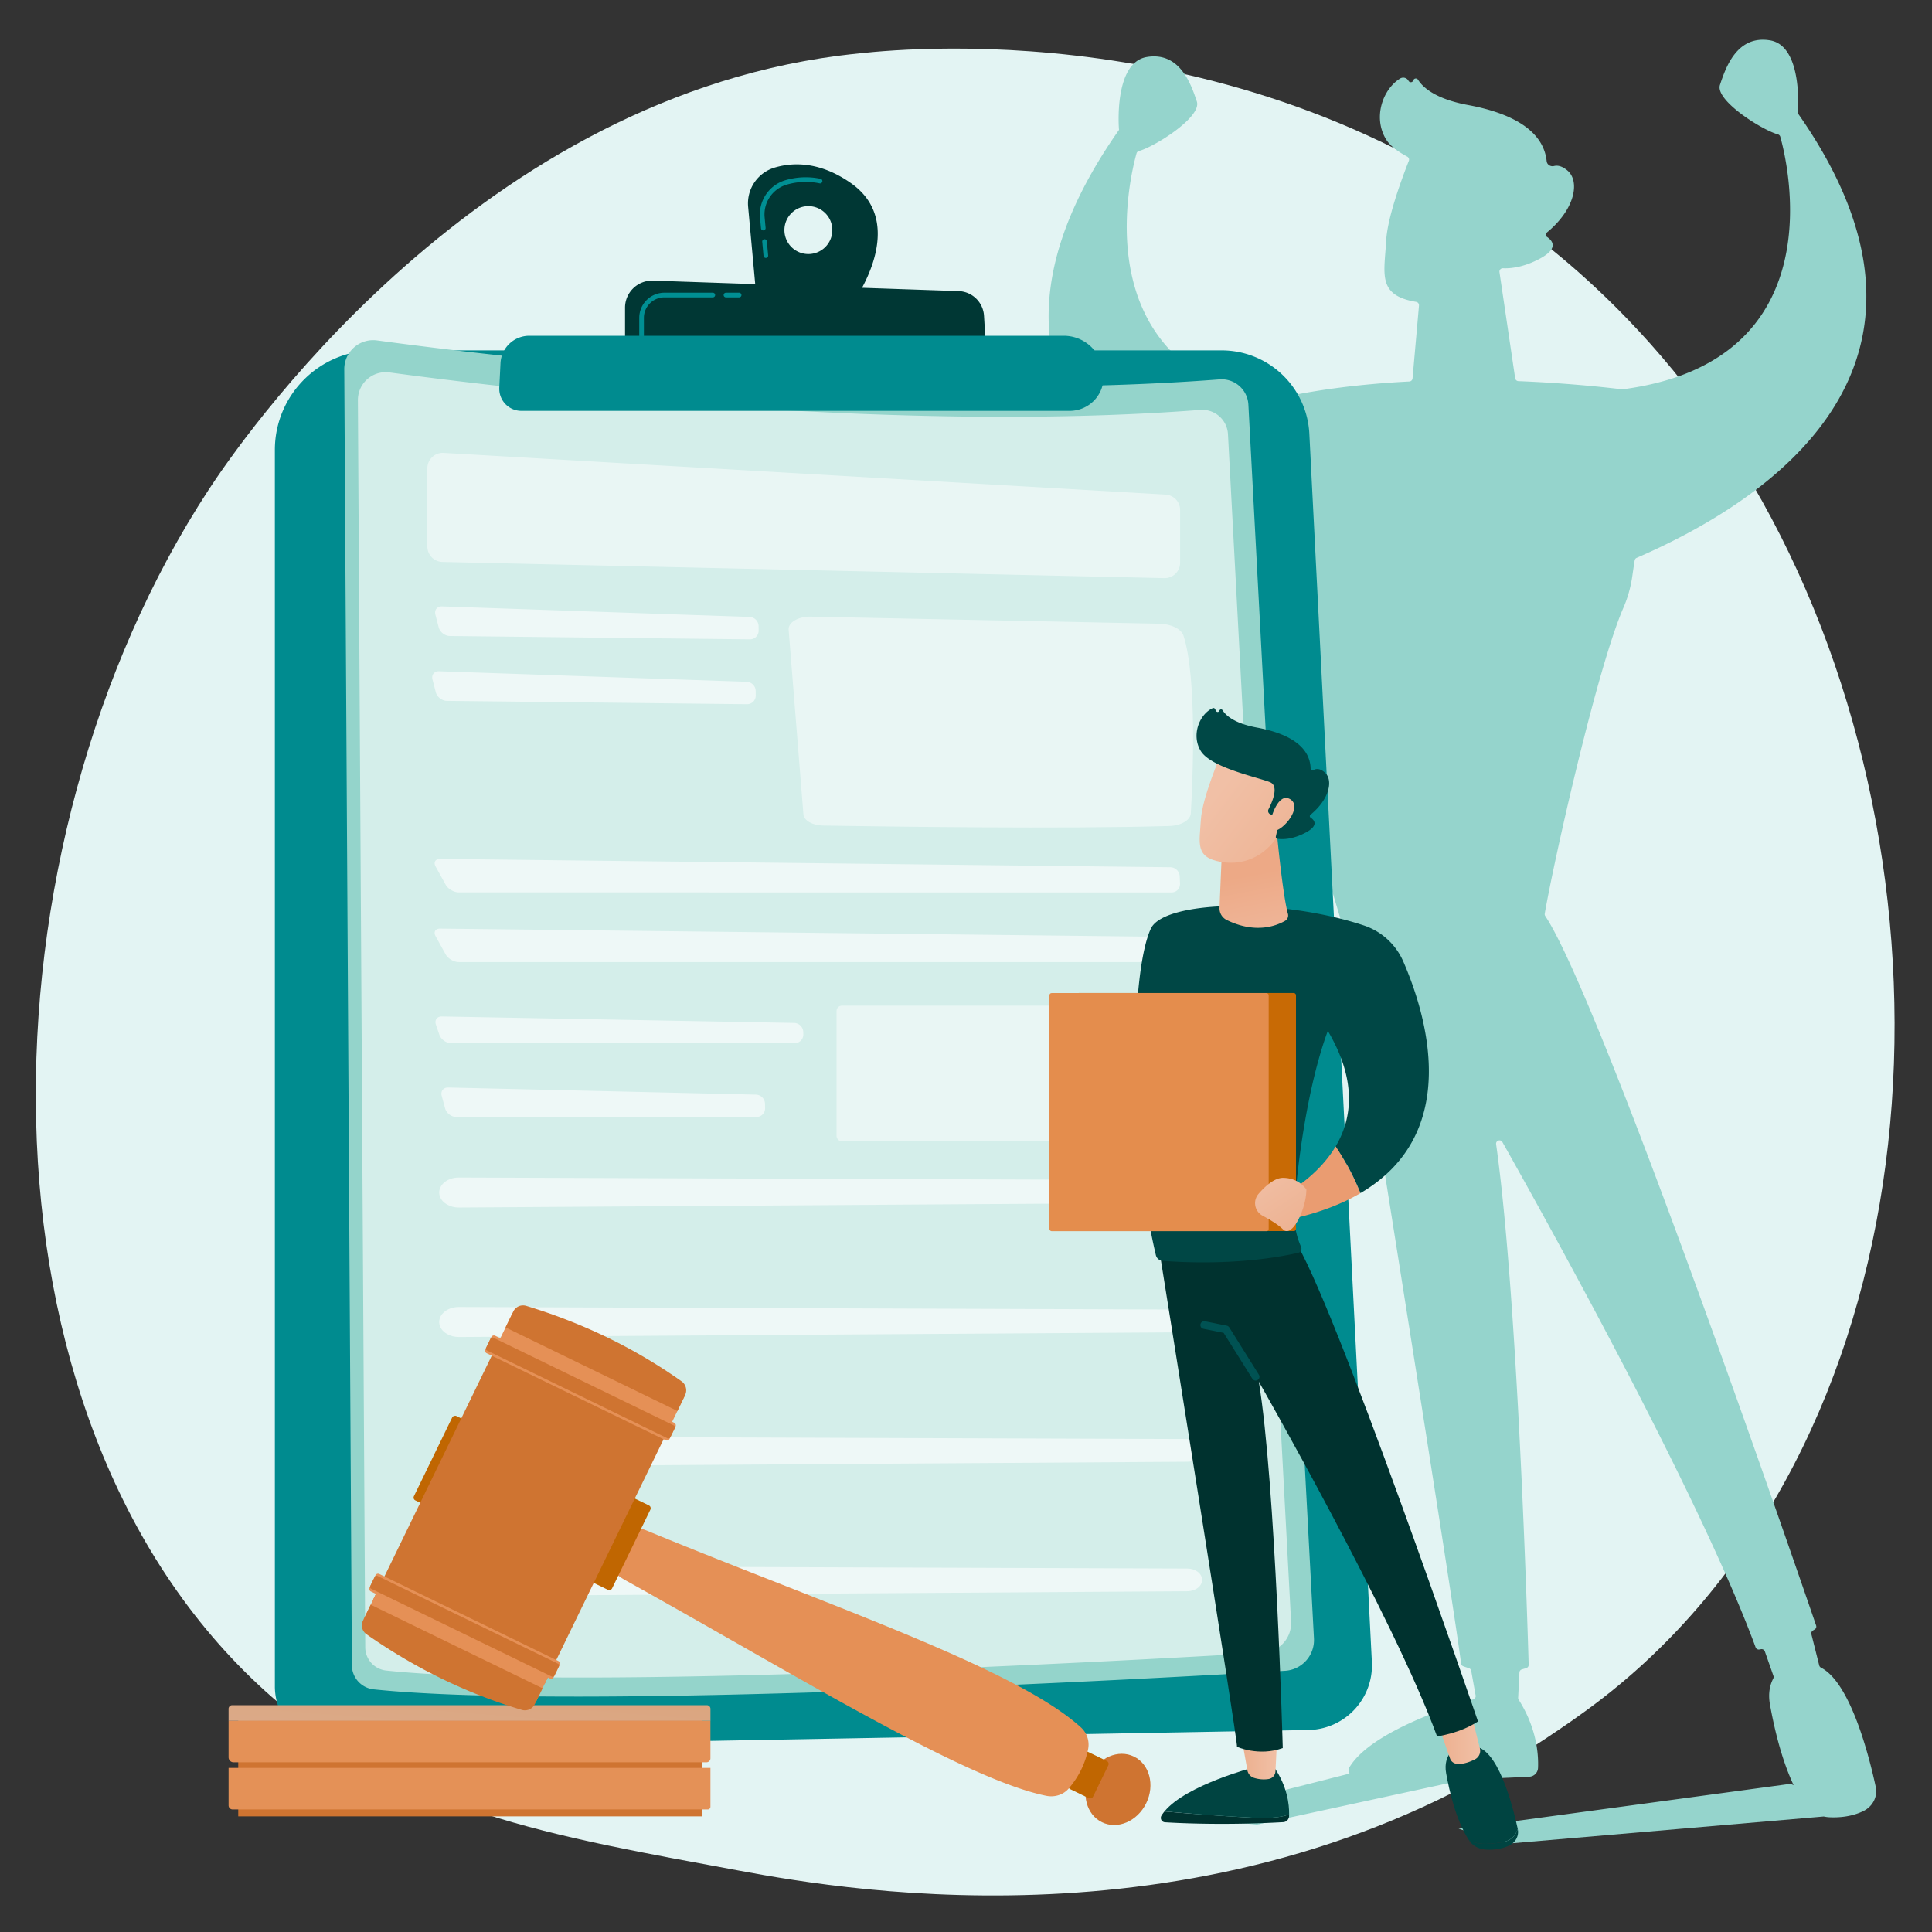 <?xml version="1.0" encoding="UTF-8"?> <svg xmlns="http://www.w3.org/2000/svg" xmlns:xlink="http://www.w3.org/1999/xlink" id="Layer_1" data-name="Layer 1" viewBox="0 0 3710 3710"><rect x="0" y="0" width="3710" height="3710" fill="#333333" stroke="none"/><defs><style>.cls-1{fill:#e3f4f3;}.cls-2{fill:#95d4cc;}.cls-3{fill:#008b8f;}.cls-4{fill:#94d4cb;}.cls-5,.cls-6,.cls-8{fill:#fff;}.cls-5,.cls-7{opacity:0.6;}.cls-5,.cls-6{isolation:isolate;}.cls-6{opacity:0.49;}.cls-9{fill:#003734;}.cls-10{fill:#008f93;}.cls-11{fill:#cf7431;}.cls-12{fill:#e49157;}.cls-13{fill:url(#linear-gradient);}.cls-14{fill:#c06601;}.cls-15{fill:#e59056;}.cls-16{fill:url(#linear-gradient-2);}.cls-17{fill:#00322f;}.cls-18{fill:#004441;}.cls-19{fill:url(#linear-gradient-3);}.cls-20{fill:url(#linear-gradient-4);}.cls-21{fill:#005253;}.cls-22{fill:#004745;}.cls-23{fill:url(#linear-gradient-5);}.cls-24{fill:url(#linear-gradient-6);}.cls-25{fill:#004846;}.cls-26{fill:url(#linear-gradient-7);}.cls-27{fill:#c86a05;}.cls-28{fill:#e48d4d;}.cls-29{fill:url(#linear-gradient-8);}</style><linearGradient id="linear-gradient" x1="978.99" y1="1408.58" x2="895.62" y2="340.4" gradientTransform="matrix(1, 0, 0, -1, 0, 3710)" gradientUnits="userSpaceOnUse"><stop offset="0" stop-color="#d97c33"></stop><stop offset="1" stop-color="#dbab8a"></stop></linearGradient><linearGradient id="linear-gradient-2" x1="2213.44" y1="1707.96" x2="2069.95" y2="1492.73" gradientTransform="translate(4455.35 3710) rotate(180)" gradientUnits="userSpaceOnUse"><stop offset="0" stop-color="#f0bea5"></stop><stop offset="1" stop-color="#ea9c71"></stop></linearGradient><linearGradient id="linear-gradient-3" x1="2002.61" y1="335.23" x2="2071.97" y2="335.23" gradientTransform="translate(4455.35 3710) rotate(180)" gradientUnits="userSpaceOnUse"><stop offset="0" stop-color="#f1c0a6"></stop><stop offset="1" stop-color="#ecaf8e"></stop></linearGradient><linearGradient id="linear-gradient-4" x1="1612.95" y1="371.42" x2="1695.86" y2="371.42" xlink:href="#linear-gradient-3"></linearGradient><linearGradient id="linear-gradient-5" x1="2021.43" y1="1841.97" x2="2057.36" y2="2030.61" gradientTransform="translate(4455.35 3710) rotate(180)" gradientUnits="userSpaceOnUse"><stop offset="0" stop-color="#f0bea5"></stop><stop offset="1" stop-color="#eda986"></stop></linearGradient><linearGradient id="linear-gradient-6" x1="2118.66" y1="2188.06" x2="1913.65" y2="2031.2" xlink:href="#linear-gradient-3"></linearGradient><linearGradient id="linear-gradient-7" x1="2093.23" y1="2221.29" x2="1888.22" y2="2064.43" xlink:href="#linear-gradient-3"></linearGradient><linearGradient id="linear-gradient-8" x1="2037.26" y1="1470.45" x2="1942.68" y2="1328.58" xlink:href="#linear-gradient-3"></linearGradient></defs><path class="cls-1" d="M3208.7,3143.42c-92.91,95.77-176,152.06-239.69,194.56-620.74,414.48-1330.32,295-1549.71,254.18-354-65.87-652.73-112.35-909.44-344.27C-73.45,2720.88-45.08,1621.51,400.64,940.5c52.85-80.75,497.9-740.45,1209-833.41,17.39-2.27,30.37-3.57,41.74-4.77C1761.4,90.67,2443.1,29.2,2999,494.9c79.57,66.66,207.61,186.9,326.36,370.29C3759.49,1535.74,3760.87,2574.27,3208.7,3143.42Z"></path><path class="cls-2" d="M3601.94,3431.11a2.52,2.52,0,0,0-.1-.46c-12.64-58.47-48.42-199.35-104.88-228.2a6.59,6.59,0,0,1-3.47-4.24l-15.09-60a6.49,6.49,0,0,1,3-7.17c1.14-.69,2.28-1.38,3.42-2.09a6.43,6.43,0,0,0,2.67-7.55c-28.2-82.4-412-1199.4-520.15-1362.4a6.19,6.19,0,0,1-1-4.54c18.65-107.08,100.59-470.74,151-587.27a236.12,236.12,0,0,0,17.14-60.7c1.73-12.14,3.5-24.16,4.62-30.51a6.3,6.3,0,0,1,3.75-4.75c245.76-106.52,652.15-365.71,309.36-854,.14-.5.23-.85.23-.85S3463.13,88.17,3399,77.48s-85.47,53.42-96.16,85.48c-9.88,29.65,80.8,86.72,111.35,95.09a6.37,6.37,0,0,1,4.46,4.43c12.78,45.25,109.28,431.23-302.61,485.08a6.2,6.2,0,0,1-1.61,0c-43.17-5.17-113.63-12.25-198.67-15.67a6.56,6.56,0,0,1-6.21-5.55l-30.13-203.76a6.48,6.48,0,0,1,5.42-7.39,7.08,7.08,0,0,1,1.22-.07c14.62.67,39.55-1.69,70.78-18.38,38.06-20.34,23.37-35.61,13.52-42a4.94,4.94,0,0,1-1.31-6.86,4.64,4.64,0,0,1,1.07-1.14c54.35-44.48,64.5-98.55,39.71-119.4-10.55-8.87-19.13-10.14-25.58-8.55-6.67,1.64-13.48-2.43-14.2-9.26-6-57.72-64.45-91.93-151-107.89-63.53-11.73-87.28-34.56-96.08-48.64a5,5,0,0,0-9,1.28,5,5,0,0,1-9.18.94,11.45,11.45,0,0,0-15.45-4.86l-.55.31c-33,20.09-53,74.31-27.13,116.88,7.54,12.41,22.34,23.42,40.64,33.17a6.52,6.52,0,0,1,3.07,8.12c-15.76,40-41.12,110.13-43.54,153.46-3.52,63.29-17.16,104.36,56,117.1q.79.15,1.59.27a6.52,6.52,0,0,1,5.45,7l-12.36,140a6.47,6.47,0,0,1-6.12,5.91c-90.23,4.63-184.56,15.67-273.53,37.22a6.61,6.61,0,0,1-3,0C2082,690,2170.37,337.31,2182.5,294.43a6.25,6.25,0,0,1,4.42-4.38c30.53-8.35,121.26-65.44,111.38-95.1-10.69-32-32.06-96.16-96.16-85.48s-53.42,138.9-53.42,138.9l.22.86c-319.63,455.34-4.62,702.1,243,821.91a6.45,6.45,0,0,1,3.64,5.56l1,24.2a221.43,221.43,0,0,0,7.12,47.61c25.62,97.37,125.08,472.94,182.49,654.73l1.39.23c25.52,159.59,210.28,1316.34,218,1390.81a6.35,6.35,0,0,0,4.1,5.32c2.53,1,6.24,2.3,10.94,3.71a6.52,6.52,0,0,1,4.51,5.08l8.51,47.48a6.46,6.46,0,0,1-4.47,7.36c-55.36,16.81-181.85,60.19-229.12,118.19a101.29,101.29,0,0,0-8.51,11.86,12.15,12.15,0,0,0,0,12.53l-327.9,83.28,150.13,14.77,404.92-87.74c36.53-.65,76.13-2,118-4.31a17.64,17.64,0,0,0,16.76-16.66c.08-1.68.13-3.49.16-5.41.39-26.42-4.6-74.43-37.33-125.78a6.42,6.42,0,0,1-1-3.79l2.45-48.5a6.51,6.51,0,0,1,4.86-6c2.82-.76,5.66-1.61,8.5-2.55a6.43,6.43,0,0,0,4.39-6.3c-1.75-61.5-20.8-705.22-62.51-999.54-1-7.11,8.56-10.37,12.09-4.12,75.83,134.42,378.36,677.22,486.24,970.24a6.43,6.43,0,0,0,7.1,4.14l3.34-.57a6.54,6.54,0,0,1,7.29,4.26l16.49,47a6.59,6.59,0,0,1-.44,5.25c-6.22,11.91-10.14,28.27-6.19,50,7.2,39.55,20.71,102,45.4,154.6l-5.78-2.65-637.59,86.36,93.78,28.61,607.44-52.19a67.54,67.54,0,0,0,10.68,1.45c18.91.91,43.27-1,65.54-11.94C3596.7,3468.65,3605.92,3449.55,3601.94,3431.11Z"></path><path class="cls-3" d="M527.81,864.15c0-105.66,85.65-191.31,191.31-191.31H2346a168.53,168.53,0,0,1,168.32,160l120.09,2358.72A124.28,124.28,0,0,1,2516.62,3322c-1.36.07-2.72.12-4.08.14L647.93,3356a118,118,0,0,1-120.1-115.86c0-.71,0-1.43,0-2.14Z"></path><path class="cls-4" d="M661.09,709.14a55.56,55.56,0,0,1,63-55.42c222.17,30.13,986.15,123.31,1617.8,74.82a51.38,51.38,0,0,1,55.28,47.16c0,.43.07.86.09,1.3l125.92,2369.23a59.14,59.14,0,0,1-55.56,62.19c-265.66,15.72-1359.73,76.5-1750,35.62a46.85,46.85,0,0,1-41.92-46.36Z"></path><path class="cls-5" d="M687.26,768.51a53.46,53.46,0,0,1,53.12-53.81,52.84,52.84,0,0,1,7.54.48c213.8,29,949,118.66,1556.88,72A49.45,49.45,0,0,1,2358,832.59c0,.41.06.82.08,1.23l121.18,2280a56.91,56.91,0,0,1-53.46,59.85c-255.66,15.13-1308.54,73.61-1684.08,34.28a45.09,45.09,0,0,1-40.34-44.62Z"></path><path class="cls-6" d="M1514.41,1209.18l28.4,354.65c.94,11.8,17.36,21.18,37.71,21.51,113.2,1.85,465.94,6.84,665.11.82,22.52-.68,40.35-11.26,41.09-24.34,3.8-66.51,12.11-260.09-14-341-4.22-13.07-23.58-22.65-46.49-23.11l-669.09-13.58C1533,1183.62,1513.29,1195.19,1514.41,1209.18Z"></path><g class="cls-7"><path class="cls-8" d="M848.8,1164.43c-9.33-.32-15,6.81-12.71,15.85l6.33,24.4c2.34,9,11.89,16.51,21.22,16.62l576.39,6.42a16.58,16.58,0,0,0,16.78-16.38v-.4l-.1-8.69a18,18,0,0,0-17.15-17.55Z"></path></g><g class="cls-7"><path class="cls-8" d="M843.23,1289c-9.33-.32-15.05,6.81-12.71,15.85l6.32,24.4c2.34,9,11.9,16.51,21.23,16.61l576.39,6.42a16.56,16.56,0,0,0,16.78-16.34v-.44l-.1-8.68a18,18,0,0,0-17.16-17.56Z"></path></g><g class="cls-7"><path class="cls-8" d="M848.57,1951.92c-9.34-.17-14.51,6.91-11.49,15.75l6.62,19.41c3,8.83,13.12,16.06,22.46,16.06h659.95a16.44,16.44,0,0,0,16.5-16.38c0-.21,0-.41,0-.62l-.12-4.54a18,18,0,0,0-17.45-17.27Z"></path></g><g class="cls-7"><path class="cls-8" d="M860.71,2088.35c-9.33-.22-15,7-12.52,16l6.58,24.18c2.44,9,12.08,16.38,21.42,16.38h576.42a16.56,16.56,0,0,0,16.6-16.52c0-.16,0-.32,0-.48l-.19-8.57a18,18,0,0,0-17.35-17.36Z"></path></g><g class="cls-7"><path class="cls-8" d="M2249.78,1713.73a16.11,16.11,0,0,0,16.22-16c0-.32,0-.65,0-1l-.65-14.22a18.24,18.24,0,0,0-17.75-17.14l-1402.29-16c-9.33-.1-13.28,6.5-8.77,14.67l19.17,34.74c4.5,8.17,15.83,14.86,25.17,14.86Z"></path></g><g class="cls-7"><path class="cls-8" d="M845.29,1783.18c-9.33-.11-13.28,6.49-8.77,14.66l19.17,34.74c4.5,8.18,15.83,14.86,25.17,14.86H2249.78a16.11,16.11,0,0,0,16.22-16c0-.32,0-.65,0-1l-.65-14.21a18.24,18.24,0,0,0-17.75-17.15Z"></path></g><g class="cls-7"><path class="cls-8" d="M844.64,2297.33c4.37,12.74,19.45,21.58,36.62,21.46l1399-9.15c15.82-.1,28.48-10.12,28.14-22.26-.34-11.8-12.87-21.25-28.26-21.3l-1399-4.9C856.41,2261.09,838.34,2279,844.64,2297.33Z"></path></g><g class="cls-7"><path class="cls-8" d="M844.64,2546c4.37,12.73,19.45,21.57,36.62,21.46l1399-9.15c15.82-.11,28.48-10.12,28.14-22.26-.34-11.81-12.87-21.26-28.26-21.31l-1399-4.9C856.41,2509.75,838.34,2527.67,844.64,2546Z"></path></g><g class="cls-7"><path class="cls-8" d="M844.64,2794.64c4.37,12.74,19.45,21.57,36.62,21.46l1399-9.15c15.82-.1,28.48-10.12,28.14-22.26-.34-11.8-12.87-21.25-28.26-21.31l-1399-4.89C856.41,2758.4,838.34,2776.32,844.64,2794.64Z"></path></g><g class="cls-7"><path class="cls-8" d="M844.64,3043.3h0c4.37,12.73,19.45,21.57,36.62,21.46l1399-9.16c15.82-.1,28.48-10.11,28.14-22.26-.34-11.8-12.87-21.25-28.26-21.3l-1399-4.9C856.41,3007.06,838.34,3025,844.64,3043.3Z"></path></g><rect class="cls-6" x="1606.42" y="1931.14" width="701.99" height="260.76" rx="10.27"></rect><path class="cls-6" d="M820.67,899.29v150.17a29.65,29.65,0,0,0,29,29.63l1386.2,31.06a29.63,29.63,0,0,0,30.29-29c0-.23,0-.45,0-.68V979.38a29.64,29.64,0,0,0-27.92-29.59L852,869.7a29.64,29.64,0,0,0-31.28,27.9C820.69,898.16,820.67,898.73,820.67,899.29Z"></path><path class="cls-9" d="M1633.47,351.24c-58.76-40.89-109.86-40.08-145.83-29.46a71.74,71.74,0,0,0-51,75.43l15.51,169.32,184.59,16.38S1748.72,431.41,1633.47,351.24Zm-81.17,136.6a46,46,0,1,1,46-46,46,46,0,0,1-46,46Z"></path><path class="cls-10" d="M1470.63,495.3a4.45,4.45,0,0,1-4.43-4.05l-2.47-27a4.45,4.45,0,1,1,8.87-.81h0l2.47,27a4.46,4.46,0,0,1-4,4.85Zm-4.84-52.84a4.46,4.46,0,0,1-4.43-4L1459.48,418A68.5,68.5,0,0,1,1508,346.08a138,138,0,0,1,67.46-2.77,4.46,4.46,0,1,1-1.41,8.81l-.38-.08a129.15,129.15,0,0,0-63.15,2.59,59.56,59.56,0,0,0-42.21,62.5l1.88,20.47a4.45,4.45,0,0,1-4,4.84A2.68,2.68,0,0,1,1465.79,442.46Z"></path><path class="cls-9" d="M1200.26,676V590.82a51.93,51.93,0,0,1,51.94-51.94l1.8,0L1840.9,559a50.51,50.51,0,0,1,48.7,47.46l4.91,81.8Z"></path><path class="cls-10" d="M1419.1,571h-25.24a4.46,4.46,0,0,1,0-8.91h25.24a4.46,4.46,0,1,1,.42,8.91Z"></path><path class="cls-10" d="M1232,649.22a4.45,4.45,0,0,1-4.45-4.45V610.33a48.31,48.31,0,0,1,48.25-48.26h92.8A4.46,4.46,0,1,1,1369,571H1275.8a39.4,39.4,0,0,0-39.34,39.35v34.44A4.46,4.46,0,0,1,1232,649.22Z"></path><path class="cls-3" d="M961.11,697.45a55.31,55.31,0,0,1,55.24-52.65H2042.7a75.87,75.87,0,0,1,74.75,62.92l.86,5A65.14,65.14,0,0,1,2054.12,789h-1053a42.37,42.37,0,0,1-42.36-42.36c0-.68,0-1.35,0-2Z"></path><rect class="cls-11" x="457.49" y="3280.29" width="891.06" height="207.67"></rect><path class="cls-12" d="M438.94,3394.92h925.31v74.58a5.16,5.16,0,0,1-5.17,5.17H446.68a7.73,7.73,0,0,1-7.73-7.73v-72Z"></path><path class="cls-12" d="M438.94,3304.38h925.31v72.08a7.66,7.66,0,0,1-7.67,7.67H448.51a9.56,9.56,0,0,1-9.57-9.57h0v-70.18Z"></path><path class="cls-13" d="M445.9,3274.47h911.39a7,7,0,0,1,7,7v23H438.94v-23A7,7,0,0,1,445.9,3274.47Z"></path><ellipse class="cls-11" cx="2146.82" cy="3436.19" rx="70.13" ry="60.37" transform="translate(-1882.18 3864.34) rotate(-64.07)"></ellipse><rect class="cls-14" x="2050.63" y="3382.78" width="79.34" height="51.86" rx="6.03" transform="translate(-1889.28 3798.05) rotate(-64.07)"></rect><path class="cls-15" d="M2089.63,3358.21c-5.51,28.27-18.06,53.52-37.14,76-10.31,12.13-26.85,17.57-43.31,14.26-157.29-31.58-486.95-235.33-807.09-413.32-21.22-11.8-35.88-25.18-25.88-45.74l22.07-45.4c9.94-20.43,33.72-8.93,56,.24,338.65,139.13,697.82,260.4,821.12,372.61A44.56,44.56,0,0,1,2089.63,3358.21Z"></path><rect class="cls-14" x="1098.37" y="2936.59" width="180.17" height="52.73" rx="6" transform="translate(-1995.89 2736.15) rotate(-64.07)"></rect><rect class="cls-14" x="765.2" y="2782.73" width="180.17" height="52.73" rx="6" transform="translate(-2045.01 2349.93) rotate(-64.07)"></rect><rect class="cls-11" x="728.33" y="2726.72" width="541.6" height="366.92" transform="translate(-2054.98 2536.18) rotate(-64.07)"></rect><rect class="cls-15" x="844.25" y="2975.19" width="68.11" height="366.92" transform="translate(-2346.42 2567.35) rotate(-64.07)"></rect><path class="cls-11" d="M1041.83,3242,1027,3272.45a21.17,21.17,0,0,1-25,11c-102.87-30.55-202.42-78.15-298.21-145.18a20.87,20.87,0,0,1-6.79-26.19l14.87-30.57Z"></path><path class="cls-15" d="M1074.72,3197l-11.49,23.64a5.53,5.53,0,0,1-7.4,2.55L712.1,3056a5.54,5.54,0,0,1-2.56-7.4L721,3025a5.53,5.53,0,0,1,7.39-2.55l343.74,167.15a5.52,5.52,0,0,1,2.6,7.37Z"></path><path class="cls-11" d="M1073.2,3200.09l-8.45,17.39a4.07,4.07,0,0,1-5.44,1.88L712.94,3050.92a4.05,4.05,0,0,1-1.88-5.42h0l8.45-17.39a4.08,4.08,0,0,1,5.44-1.88l346.37,168.44a4,4,0,0,1,1.89,5.41Z"></path><rect class="cls-15" x="1100.29" y="2448.91" width="68.11" height="366.92" transform="translate(-1729.04 2501.45) rotate(-64.07)"></rect><path class="cls-11" d="M1300.78,2709.5l14.8-30.45a21.17,21.17,0,0,0-6.79-26.51c-87.55-62-186.47-111-298.34-144.9a20.86,20.86,0,0,0-24.79,10.82L970.8,2549Z"></path><path class="cls-15" d="M1285.66,2763.18l11.5-23.64a5.52,5.52,0,0,0-2.54-7.38h0L950.87,2565a5.54,5.54,0,0,0-7.4,2.56L932,2591.19a5.52,5.52,0,0,0,2.54,7.38h0l343.74,167.16A5.53,5.53,0,0,0,1285.66,2763.18Z"></path><path class="cls-11" d="M1287.19,2760.05l8.45-17.38a4.08,4.08,0,0,0-1.88-5.44L947.39,2568.8a4.07,4.07,0,0,0-5.44,1.88l-8.45,17.38a4.06,4.06,0,0,0,1.86,5.43h0l346.37,168.43A4.07,4.07,0,0,0,1287.19,2760.05Z"></path><path class="cls-16" d="M2442.24,2348.12l-158.51,2,55.48-52.22a41.4,41.4,0,0,1,50.75-4.76,119.92,119.92,0,0,1,28.19,25.12s98.87-36.14,146.81-117a488.19,488.19,0,0,1,47.51,89.92C2569.5,2316.37,2513.8,2336.21,2442.24,2348.12Z"></path><path class="cls-17" d="M2236.11,3478.53c42.2,3.65,115.44,9.57,173.18,12.11,34.71,1.53,54.69-1.87,66.2-6.48,0,1.3-.06,2.53-.11,3.67A11.92,11.92,0,0,1,2464,3499.1c-109.1,6.09-195.86,2.11-226.75.23a8.49,8.49,0,0,1-6.93-12.77A68.13,68.13,0,0,1,2236.11,3478.53Z"></path><path class="cls-18" d="M2409.29,3490.64c-57.74-2.54-131-8.46-173.18-12.11,41.49-50.9,173.18-85.21,173.18-85.21h37.19c25.58,36.87,29.29,72,29,90.84C2464,3488.77,2444,3492.17,2409.29,3490.64Z"></path><path class="cls-19" d="M2452.74,3332.6l-3.48,68.87a15.72,15.72,0,0,1-13.43,14.8,61.22,61.22,0,0,1-27.93-2.32,18.61,18.61,0,0,1-12.52-14.3l-12-67.05Z"></path><path class="cls-18" d="M2884.42,3537.73c18.3-3,26.58-14,30-25.87a1.83,1.83,0,0,0,.07.32c2.69,12.48-3.55,25.42-16,31.57-15.08,7.43-31.57,8.7-44.38,8.09-13.73-.66-26.34-7.28-33.27-17.87l-.1-.16C2834.54,3541.75,2853.9,3542.69,2884.42,3537.73Z"></path><path class="cls-18" d="M2798.13,3353.82h30.68c46.72-1.11,76.06,113.61,85.66,158-3.47,11.83-11.75,22.9-30,25.87-30.52,5-49.88,4-63.66-3.92-25.24-38.67-37.76-95.31-43.77-128.36C2770.15,3367.86,2798.13,3353.82,2798.13,3353.82Z"></path><path class="cls-20" d="M2824.86,3289.89l17,67.74a18.4,18.4,0,0,1-9.57,20.84c-9.53,4.89-22.94,10-35.27,8.54a15.35,15.35,0,0,1-12.53-10.24l-25-71.27Z"></path><path class="cls-17" d="M2225.72,2397.7s152.21,951.41,149.7,956.64c0,0,42,19.11,87.87,2.43,0,0-13.77-508.59-46-703.6,0,0,259.76,454.58,342.25,681.1,0,0,43-5.13,78.64-28.57,0,0-279.69-818.24-354.31-927.22Z"></path><path class="cls-21" d="M2411.2,2651.08a7.35,7.35,0,0,0,6.22-11.26L2360.55,2549a7.46,7.46,0,0,0-4.79-3.32l-41.86-8.42a7.35,7.35,0,1,0-2.9,14.42l38.76,7.8,55.19,88.17A7.36,7.36,0,0,0,2411.2,2651.08Z"></path><path class="cls-22" d="M2210.16,1782.9c25.61-53.7,246.63-59.36,408.56-5.86a125.84,125.84,0,0,1,75.9,69.09c43.8,100.52,114.72,329.44-82.15,445a488.19,488.19,0,0,0-47.51-89.92c31.7-53.47,41.09-126.51-15.17-221.63-41,110.78-60.27,272.41-64.29,343.93a153.86,153.86,0,0,0,12.05,68.8l1,2.38a8.15,8.15,0,0,1-4.33,10.67,9.36,9.36,0,0,1-1.39.44c-110.83,24.9-226.1,18.13-260.54,15.29a14.23,14.23,0,0,1-12.67-10.85C2165.74,2183.18,2171.61,1863.74,2210.16,1782.9Z"></path><path class="cls-23" d="M2452.1,1601.09s11.21,118.55,21.09,153.61a12,12,0,0,1-5.65,13.7c-16.76,9.57-56.94,25.18-111.91-1.75a25,25,0,0,1-13.84-23.47l4.84-114.56Z"></path><path class="cls-24" d="M2344.21,1449.43s-35.86,82.38-38.26,125.62-11.73,71.29,38.26,80,92.11-16.2,114.93-59.27c0,0,35.75-66.36,27.73-93.54S2344.21,1449.43,2344.21,1449.43Z"></path><path class="cls-25" d="M2442.06,1564.81l-2.85-1.25a6.88,6.88,0,0,1-3.53-9l.18-.38c7-13.62,20.79-44.83,3-52.11-22.88-9.39-113.52-27.87-133.07-60-18.8-30.91-2.15-70.81,22.88-82.15a3.44,3.44,0,0,1,4.51,1.46l2.08,4a3.4,3.4,0,0,0,6.27-.64h0a3.37,3.37,0,0,1,4.17-2.34,3.41,3.41,0,0,1,2,1.46c6,9.62,22.24,25.22,65.64,33.23,61.67,11.38,102.45,36.34,103.46,79a3.4,3.4,0,0,0,3.45,3.35,3.35,3.35,0,0,0,1.81-.55c4.55-2.77,11.84-4.07,21.58,4.12,16.94,14.24,10,51.19-27.12,81.58a3.38,3.38,0,0,0,.16,5.44c6.73,4.38,16.76,14.81-9.24,28.7-26.89,14.38-47,13.2-54.71,11.93a3.39,3.39,0,0,1-2.78-3.91c0-.06,0-.12,0-.18l8.25-37.46a3.4,3.4,0,0,0-2.59-4,3.63,3.63,0,0,0-.73-.08Z"></path><path class="cls-26" d="M2440.5,1572.72s13.68-52.62,37.28-37.87-12.25,59-31.21,60.93Z"></path><rect class="cls-27" x="2067.61" y="1906.81" width="421.07" height="457.25" rx="4.25"></rect><rect class="cls-28" x="2015.18" y="1906.98" width="421.07" height="457.25" rx="4.25"></rect><path class="cls-29" d="M2508.63,2284.29s-13.48-22.48-45-22.48c-16.27,0-33.75,15.63-46.83,30.72a27.29,27.29,0,0,0,2.74,38.5,26.86,26.86,0,0,0,4.83,3.35c14.32,7.77,30.51,17.58,39.26,26.33C2481.66,2378.69,2508.63,2320.25,2508.63,2284.29Z"></path></svg> 